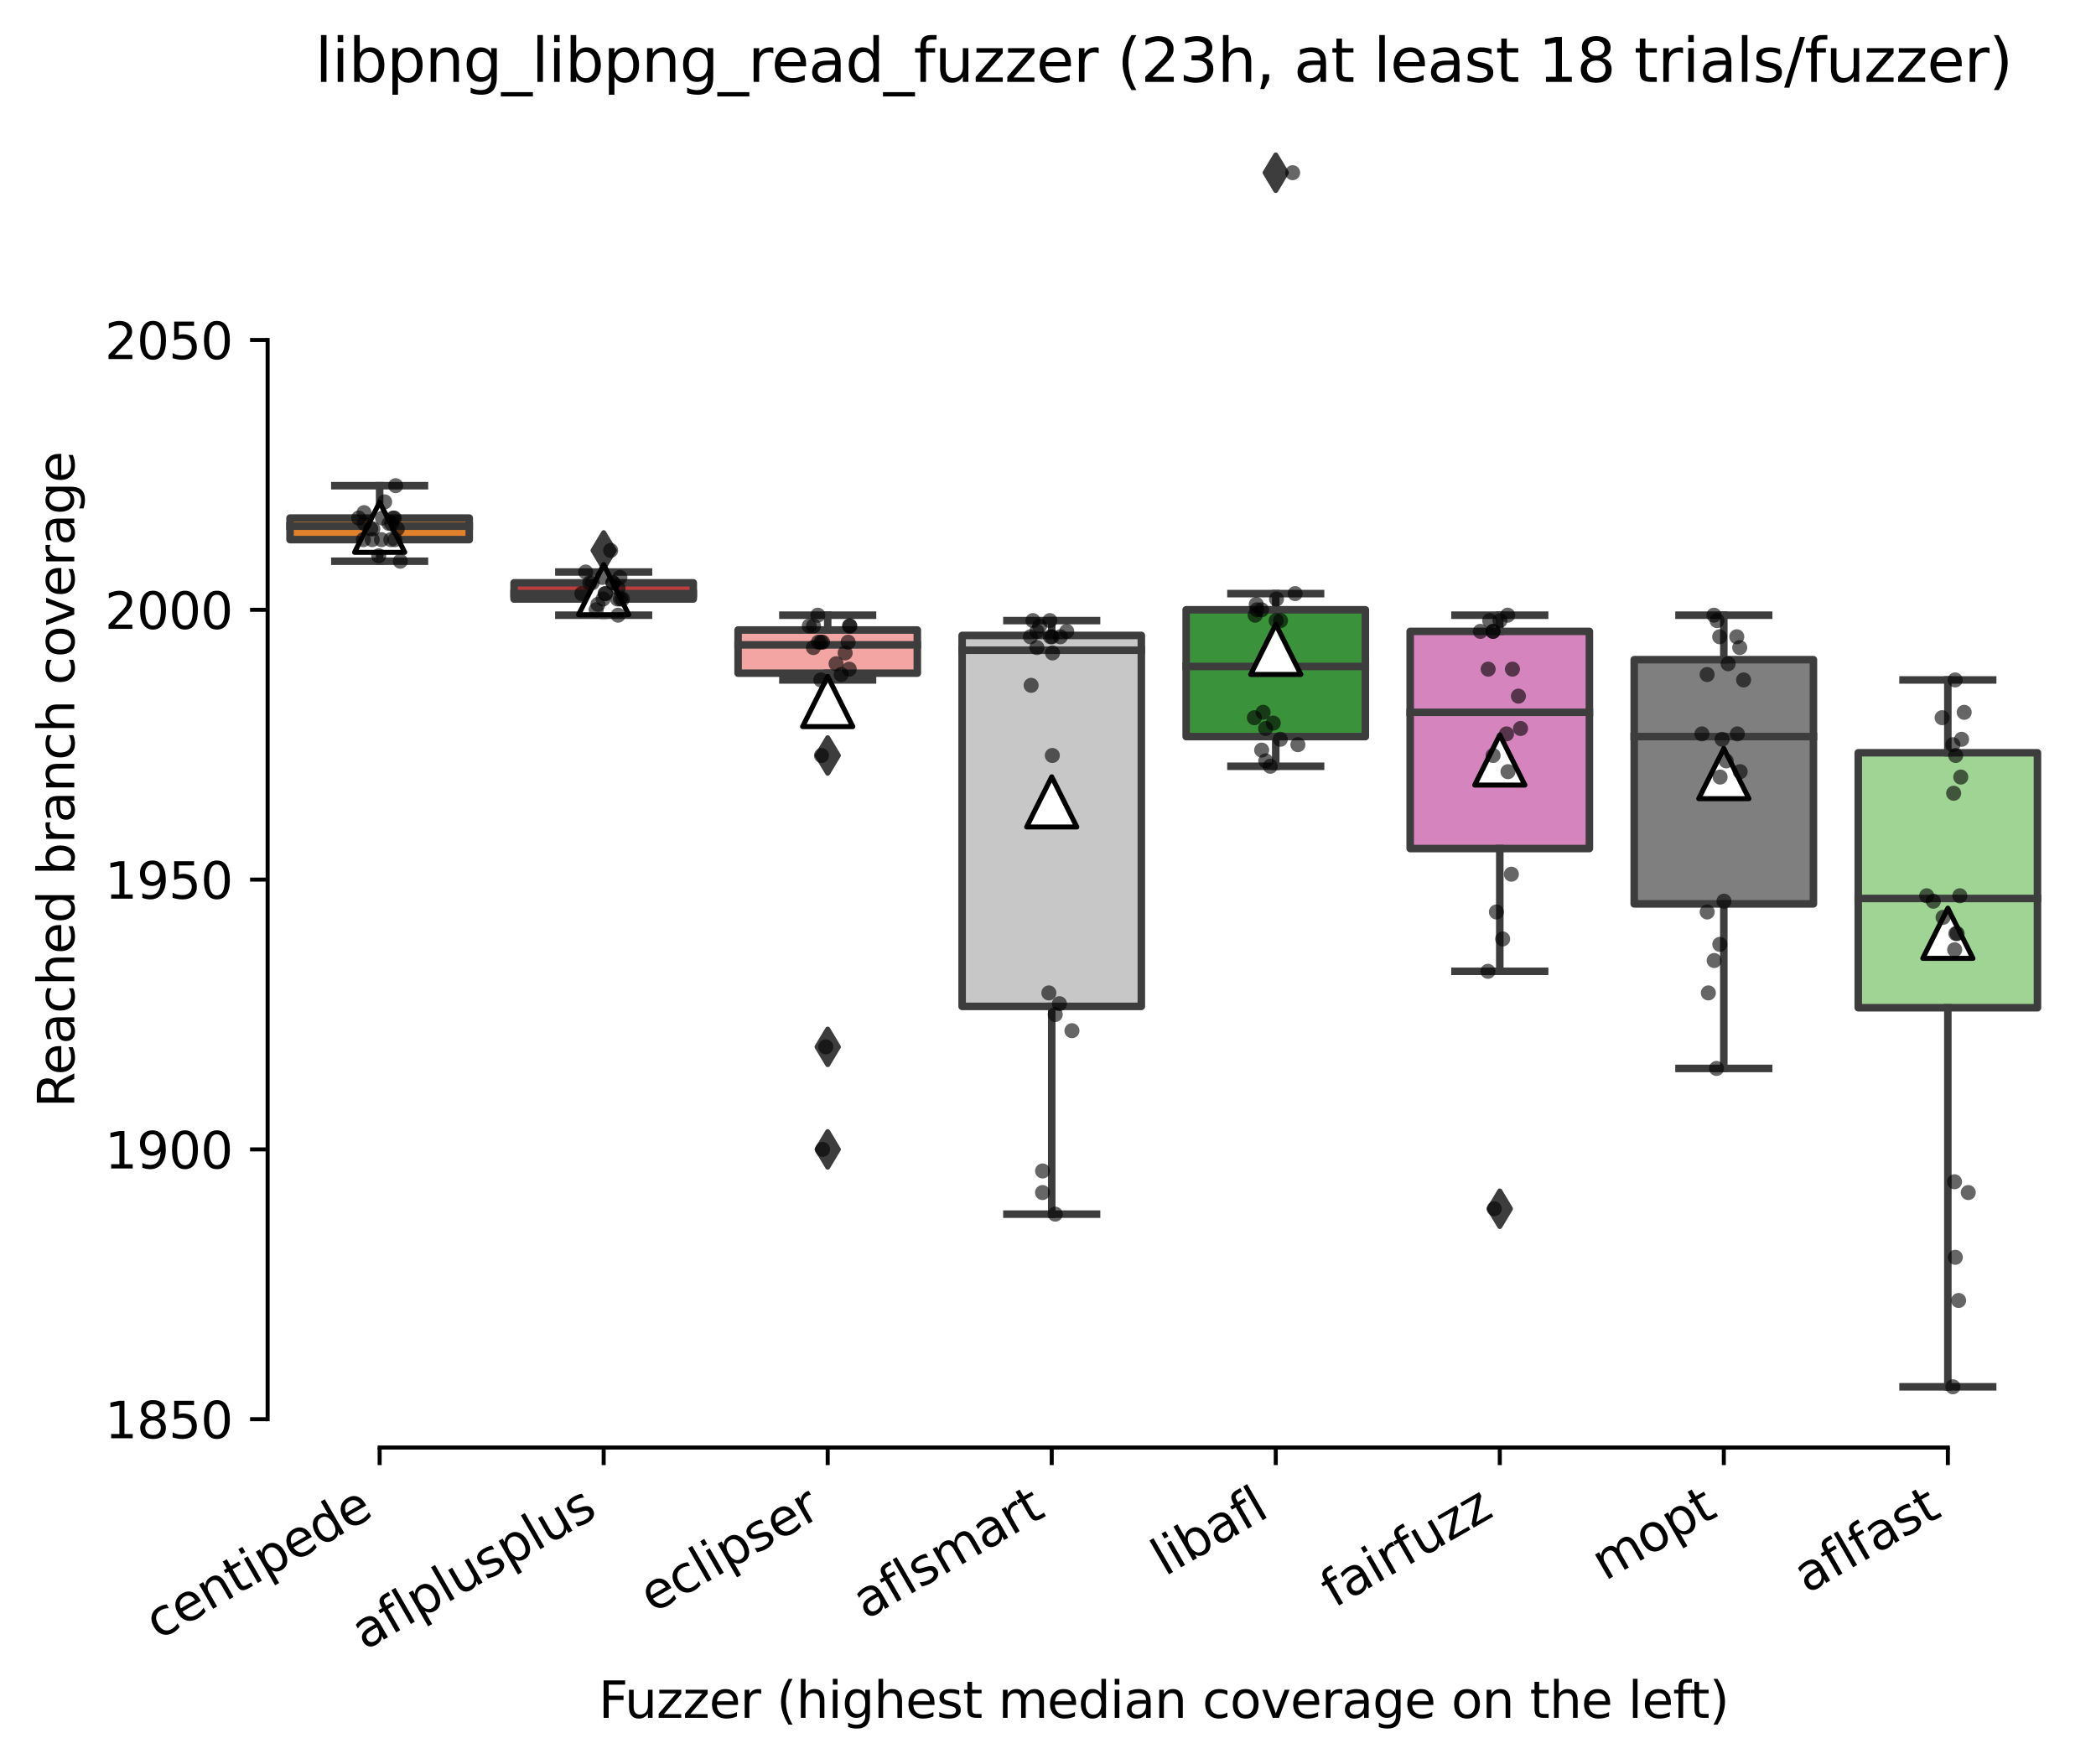 <?xml version="1.0" encoding="utf-8" standalone="no"?>
<!DOCTYPE svg PUBLIC "-//W3C//DTD SVG 1.1//EN"
  "http://www.w3.org/Graphics/SVG/1.1/DTD/svg11.dtd">
<svg xmlns:xlink="http://www.w3.org/1999/xlink" width="417.648pt" height="351.576pt" viewBox="0 0 417.648 351.576" xmlns="http://www.w3.org/2000/svg" version="1.1">
 <defs>
  <style type="text/css">*{stroke-linejoin: round; stroke-linecap: butt}</style>
 </defs>
 <g id="figure_1">
  <g id="patch_1">
   <path d="M 0 351.576 
L 417.648 351.576 
L 417.648 0 
L 0 0 
z
" style="fill: #ffffff"/>
  </g>
  <g id="axes_1">
   <g id="patch_2">
    <path d="M 53.328 288.43 
L 410.448 288.43 
L 410.448 22.318 
L 53.328 22.318 
z
" style="fill: #ffffff"/>
   </g>
   <g id="patch_3">
    <path d="M 57.792 107.528 
L 93.504 107.528 
L 93.504 103.227 
L 57.792 103.227 
L 57.792 107.528 
z
" clip-path="url(#p247f34af13)" style="fill: #e1812c; stroke: #3d3d3d; stroke-width: 1.5; stroke-linejoin: miter"/>
   </g>
   <g id="patch_4">
    <path d="M 102.432 119.355 
L 138.144 119.355 
L 138.144 116.129 
L 102.432 116.129 
L 102.432 119.355 
z
" clip-path="url(#p247f34af13)" style="fill: #c03d3e; stroke: #3d3d3d; stroke-width: 1.5; stroke-linejoin: miter"/>
   </g>
   <g id="patch_5">
    <path d="M 147.072 134.139 
L 182.784 134.139 
L 182.784 125.537 
L 147.072 125.537 
L 147.072 134.139 
z
" clip-path="url(#p247f34af13)" style="fill: #f2a5a3; stroke: #3d3d3d; stroke-width: 1.5; stroke-linejoin: miter"/>
   </g>
   <g id="patch_6">
    <path d="M 191.712 200.533 
L 227.424 200.533 
L 227.424 126.613 
L 191.712 126.613 
L 191.712 200.533 
z
" clip-path="url(#p247f34af13)" style="fill: #c7c7c7; stroke: #3d3d3d; stroke-width: 1.5; stroke-linejoin: miter"/>
   </g>
   <g id="patch_7">
    <path d="M 236.352 146.773 
L 272.064 146.773 
L 272.064 121.505 
L 236.352 121.505 
L 236.352 146.773 
z
" clip-path="url(#p247f34af13)" style="fill: #3a923a; stroke: #3d3d3d; stroke-width: 1.5; stroke-linejoin: miter"/>
   </g>
   <g id="patch_8">
    <path d="M 280.992 169.083 
L 316.704 169.083 
L 316.704 125.806 
L 280.992 125.806 
L 280.992 169.083 
z
" clip-path="url(#p247f34af13)" style="fill: #d684bd; stroke: #3d3d3d; stroke-width: 1.5; stroke-linejoin: miter"/>
   </g>
   <g id="patch_9">
    <path d="M 325.632 180.104 
L 361.344 180.104 
L 361.344 131.451 
L 325.632 131.451 
L 325.632 180.104 
z
" clip-path="url(#p247f34af13)" style="fill: #7f7f7f; stroke: #3d3d3d; stroke-width: 1.5; stroke-linejoin: miter"/>
   </g>
   <g id="patch_10">
    <path d="M 370.272 200.801 
L 405.984 200.801 
L 405.984 149.998 
L 370.272 149.998 
L 370.272 200.801 
z
" clip-path="url(#p247f34af13)" style="fill: #9fd495; stroke: #3d3d3d; stroke-width: 1.5; stroke-linejoin: miter"/>
   </g>
   <g id="matplotlib.axis_1">
    <g id="xtick_1">
     <g id="line2d_1">
      <defs>
       <path id="m280fe1d65a" d="M 0 0 
L 0 3.5 
" style="stroke: #000000; stroke-width: 0.8"/>
      </defs>
      <g>
       <use xlink:href="#m280fe1d65a" x="75.648" y="288.43" style="stroke: #000000; stroke-width: 0.8"/>
      </g>
     </g>
     <g id="text_1">
      <!-- centipede -->
      <g transform="translate(31.575 326.856) rotate(-30) scale(0.1 -0.1)">
       <defs>
        <path id="DejaVuSans-63" d="M 3122 3366 
L 3122 2828 
Q 2878 2963 2633 3030 
Q 2388 3097 2138 3097 
Q 1578 3097 1268 2742 
Q 959 2388 959 1747 
Q 959 1106 1268 751 
Q 1578 397 2138 397 
Q 2388 397 2633 464 
Q 2878 531 3122 666 
L 3122 134 
Q 2881 22 2623 -34 
Q 2366 -91 2075 -91 
Q 1284 -91 818 406 
Q 353 903 353 1747 
Q 353 2603 823 3093 
Q 1294 3584 2113 3584 
Q 2378 3584 2631 3529 
Q 2884 3475 3122 3366 
z
" transform="scale(0.016)"/>
        <path id="DejaVuSans-65" d="M 3597 1894 
L 3597 1613 
L 953 1613 
Q 991 1019 1311 708 
Q 1631 397 2203 397 
Q 2534 397 2845 478 
Q 3156 559 3463 722 
L 3463 178 
Q 3153 47 2828 -22 
Q 2503 -91 2169 -91 
Q 1331 -91 842 396 
Q 353 884 353 1716 
Q 353 2575 817 3079 
Q 1281 3584 2069 3584 
Q 2775 3584 3186 3129 
Q 3597 2675 3597 1894 
z
M 3022 2063 
Q 3016 2534 2758 2815 
Q 2500 3097 2075 3097 
Q 1594 3097 1305 2825 
Q 1016 2553 972 2059 
L 3022 2063 
z
" transform="scale(0.016)"/>
        <path id="DejaVuSans-6e" d="M 3513 2113 
L 3513 0 
L 2938 0 
L 2938 2094 
Q 2938 2591 2744 2837 
Q 2550 3084 2163 3084 
Q 1697 3084 1428 2787 
Q 1159 2491 1159 1978 
L 1159 0 
L 581 0 
L 581 3500 
L 1159 3500 
L 1159 2956 
Q 1366 3272 1645 3428 
Q 1925 3584 2291 3584 
Q 2894 3584 3203 3211 
Q 3513 2838 3513 2113 
z
" transform="scale(0.016)"/>
        <path id="DejaVuSans-74" d="M 1172 4494 
L 1172 3500 
L 2356 3500 
L 2356 3053 
L 1172 3053 
L 1172 1153 
Q 1172 725 1289 603 
Q 1406 481 1766 481 
L 2356 481 
L 2356 0 
L 1766 0 
Q 1100 0 847 248 
Q 594 497 594 1153 
L 594 3053 
L 172 3053 
L 172 3500 
L 594 3500 
L 594 4494 
L 1172 4494 
z
" transform="scale(0.016)"/>
        <path id="DejaVuSans-69" d="M 603 3500 
L 1178 3500 
L 1178 0 
L 603 0 
L 603 3500 
z
M 603 4863 
L 1178 4863 
L 1178 4134 
L 603 4134 
L 603 4863 
z
" transform="scale(0.016)"/>
        <path id="DejaVuSans-70" d="M 1159 525 
L 1159 -1331 
L 581 -1331 
L 581 3500 
L 1159 3500 
L 1159 2969 
Q 1341 3281 1617 3432 
Q 1894 3584 2278 3584 
Q 2916 3584 3314 3078 
Q 3713 2572 3713 1747 
Q 3713 922 3314 415 
Q 2916 -91 2278 -91 
Q 1894 -91 1617 61 
Q 1341 213 1159 525 
z
M 3116 1747 
Q 3116 2381 2855 2742 
Q 2594 3103 2138 3103 
Q 1681 3103 1420 2742 
Q 1159 2381 1159 1747 
Q 1159 1113 1420 752 
Q 1681 391 2138 391 
Q 2594 391 2855 752 
Q 3116 1113 3116 1747 
z
" transform="scale(0.016)"/>
        <path id="DejaVuSans-64" d="M 2906 2969 
L 2906 4863 
L 3481 4863 
L 3481 0 
L 2906 0 
L 2906 525 
Q 2725 213 2448 61 
Q 2172 -91 1784 -91 
Q 1150 -91 751 415 
Q 353 922 353 1747 
Q 353 2572 751 3078 
Q 1150 3584 1784 3584 
Q 2172 3584 2448 3432 
Q 2725 3281 2906 2969 
z
M 947 1747 
Q 947 1113 1208 752 
Q 1469 391 1925 391 
Q 2381 391 2643 752 
Q 2906 1113 2906 1747 
Q 2906 2381 2643 2742 
Q 2381 3103 1925 3103 
Q 1469 3103 1208 2742 
Q 947 2381 947 1747 
z
" transform="scale(0.016)"/>
       </defs>
       <use xlink:href="#DejaVuSans-63"/>
       <use xlink:href="#DejaVuSans-65" x="54.98"/>
       <use xlink:href="#DejaVuSans-6e" x="116.504"/>
       <use xlink:href="#DejaVuSans-74" x="179.883"/>
       <use xlink:href="#DejaVuSans-69" x="219.092"/>
       <use xlink:href="#DejaVuSans-70" x="246.875"/>
       <use xlink:href="#DejaVuSans-65" x="310.352"/>
       <use xlink:href="#DejaVuSans-64" x="371.875"/>
       <use xlink:href="#DejaVuSans-65" x="435.352"/>
      </g>
     </g>
    </g>
    <g id="xtick_2">
     <g id="line2d_2">
      <g>
       <use xlink:href="#m280fe1d65a" x="120.288" y="288.43" style="stroke: #000000; stroke-width: 0.8"/>
      </g>
     </g>
     <g id="text_2">
      <!-- aflplusplus -->
      <g transform="translate(72.679 328.897) rotate(-30) scale(0.1 -0.1)">
       <defs>
        <path id="DejaVuSans-61" d="M 2194 1759 
Q 1497 1759 1228 1600 
Q 959 1441 959 1056 
Q 959 750 1161 570 
Q 1363 391 1709 391 
Q 2188 391 2477 730 
Q 2766 1069 2766 1631 
L 2766 1759 
L 2194 1759 
z
M 3341 1997 
L 3341 0 
L 2766 0 
L 2766 531 
Q 2569 213 2275 61 
Q 1981 -91 1556 -91 
Q 1019 -91 701 211 
Q 384 513 384 1019 
Q 384 1609 779 1909 
Q 1175 2209 1959 2209 
L 2766 2209 
L 2766 2266 
Q 2766 2663 2505 2880 
Q 2244 3097 1772 3097 
Q 1472 3097 1187 3025 
Q 903 2953 641 2809 
L 641 3341 
Q 956 3463 1253 3523 
Q 1550 3584 1831 3584 
Q 2591 3584 2966 3190 
Q 3341 2797 3341 1997 
z
" transform="scale(0.016)"/>
        <path id="DejaVuSans-66" d="M 2375 4863 
L 2375 4384 
L 1825 4384 
Q 1516 4384 1395 4259 
Q 1275 4134 1275 3809 
L 1275 3500 
L 2222 3500 
L 2222 3053 
L 1275 3053 
L 1275 0 
L 697 0 
L 697 3053 
L 147 3053 
L 147 3500 
L 697 3500 
L 697 3744 
Q 697 4328 969 4595 
Q 1241 4863 1831 4863 
L 2375 4863 
z
" transform="scale(0.016)"/>
        <path id="DejaVuSans-6c" d="M 603 4863 
L 1178 4863 
L 1178 0 
L 603 0 
L 603 4863 
z
" transform="scale(0.016)"/>
        <path id="DejaVuSans-75" d="M 544 1381 
L 544 3500 
L 1119 3500 
L 1119 1403 
Q 1119 906 1312 657 
Q 1506 409 1894 409 
Q 2359 409 2629 706 
Q 2900 1003 2900 1516 
L 2900 3500 
L 3475 3500 
L 3475 0 
L 2900 0 
L 2900 538 
Q 2691 219 2414 64 
Q 2138 -91 1772 -91 
Q 1169 -91 856 284 
Q 544 659 544 1381 
z
M 1991 3584 
L 1991 3584 
z
" transform="scale(0.016)"/>
        <path id="DejaVuSans-73" d="M 2834 3397 
L 2834 2853 
Q 2591 2978 2328 3040 
Q 2066 3103 1784 3103 
Q 1356 3103 1142 2972 
Q 928 2841 928 2578 
Q 928 2378 1081 2264 
Q 1234 2150 1697 2047 
L 1894 2003 
Q 2506 1872 2764 1633 
Q 3022 1394 3022 966 
Q 3022 478 2636 193 
Q 2250 -91 1575 -91 
Q 1294 -91 989 -36 
Q 684 19 347 128 
L 347 722 
Q 666 556 975 473 
Q 1284 391 1588 391 
Q 1994 391 2212 530 
Q 2431 669 2431 922 
Q 2431 1156 2273 1281 
Q 2116 1406 1581 1522 
L 1381 1569 
Q 847 1681 609 1914 
Q 372 2147 372 2553 
Q 372 3047 722 3315 
Q 1072 3584 1716 3584 
Q 2034 3584 2315 3537 
Q 2597 3491 2834 3397 
z
" transform="scale(0.016)"/>
       </defs>
       <use xlink:href="#DejaVuSans-61"/>
       <use xlink:href="#DejaVuSans-66" x="61.279"/>
       <use xlink:href="#DejaVuSans-6c" x="96.484"/>
       <use xlink:href="#DejaVuSans-70" x="124.268"/>
       <use xlink:href="#DejaVuSans-6c" x="187.744"/>
       <use xlink:href="#DejaVuSans-75" x="215.527"/>
       <use xlink:href="#DejaVuSans-73" x="278.906"/>
       <use xlink:href="#DejaVuSans-70" x="331.006"/>
       <use xlink:href="#DejaVuSans-6c" x="394.482"/>
       <use xlink:href="#DejaVuSans-75" x="422.266"/>
       <use xlink:href="#DejaVuSans-73" x="485.645"/>
      </g>
     </g>
    </g>
    <g id="xtick_3">
     <g id="line2d_3">
      <g>
       <use xlink:href="#m280fe1d65a" x="164.928" y="288.43" style="stroke: #000000; stroke-width: 0.8"/>
      </g>
     </g>
     <g id="text_3">
      <!-- eclipser -->
      <g transform="translate(130.088 321.525) rotate(-30) scale(0.1 -0.1)">
       <defs>
        <path id="DejaVuSans-72" d="M 2631 2963 
Q 2534 3019 2420 3045 
Q 2306 3072 2169 3072 
Q 1681 3072 1420 2755 
Q 1159 2438 1159 1844 
L 1159 0 
L 581 0 
L 581 3500 
L 1159 3500 
L 1159 2956 
Q 1341 3275 1631 3429 
Q 1922 3584 2338 3584 
Q 2397 3584 2469 3576 
Q 2541 3569 2628 3553 
L 2631 2963 
z
" transform="scale(0.016)"/>
       </defs>
       <use xlink:href="#DejaVuSans-65"/>
       <use xlink:href="#DejaVuSans-63" x="61.523"/>
       <use xlink:href="#DejaVuSans-6c" x="116.504"/>
       <use xlink:href="#DejaVuSans-69" x="144.287"/>
       <use xlink:href="#DejaVuSans-70" x="172.07"/>
       <use xlink:href="#DejaVuSans-73" x="235.547"/>
       <use xlink:href="#DejaVuSans-65" x="287.646"/>
       <use xlink:href="#DejaVuSans-72" x="349.17"/>
      </g>
     </g>
    </g>
    <g id="xtick_4">
     <g id="line2d_4">
      <g>
       <use xlink:href="#m280fe1d65a" x="209.568" y="288.43" style="stroke: #000000; stroke-width: 0.8"/>
      </g>
     </g>
     <g id="text_4">
      <!-- aflsmart -->
      <g transform="translate(172.557 322.779) rotate(-30) scale(0.1 -0.1)">
       <defs>
        <path id="DejaVuSans-6d" d="M 3328 2828 
Q 3544 3216 3844 3400 
Q 4144 3584 4550 3584 
Q 5097 3584 5394 3201 
Q 5691 2819 5691 2113 
L 5691 0 
L 5113 0 
L 5113 2094 
Q 5113 2597 4934 2840 
Q 4756 3084 4391 3084 
Q 3944 3084 3684 2787 
Q 3425 2491 3425 1978 
L 3425 0 
L 2847 0 
L 2847 2094 
Q 2847 2600 2669 2842 
Q 2491 3084 2119 3084 
Q 1678 3084 1418 2786 
Q 1159 2488 1159 1978 
L 1159 0 
L 581 0 
L 581 3500 
L 1159 3500 
L 1159 2956 
Q 1356 3278 1631 3431 
Q 1906 3584 2284 3584 
Q 2666 3584 2933 3390 
Q 3200 3197 3328 2828 
z
" transform="scale(0.016)"/>
       </defs>
       <use xlink:href="#DejaVuSans-61"/>
       <use xlink:href="#DejaVuSans-66" x="61.279"/>
       <use xlink:href="#DejaVuSans-6c" x="96.484"/>
       <use xlink:href="#DejaVuSans-73" x="124.268"/>
       <use xlink:href="#DejaVuSans-6d" x="176.367"/>
       <use xlink:href="#DejaVuSans-61" x="273.779"/>
       <use xlink:href="#DejaVuSans-72" x="335.059"/>
       <use xlink:href="#DejaVuSans-74" x="376.172"/>
      </g>
     </g>
    </g>
    <g id="xtick_5">
     <g id="line2d_5">
      <g>
       <use xlink:href="#m280fe1d65a" x="254.208" y="288.43" style="stroke: #000000; stroke-width: 0.8"/>
      </g>
     </g>
     <g id="text_5">
      <!-- libafl -->
      <g transform="translate(232.097 314.176) rotate(-30) scale(0.1 -0.1)">
       <defs>
        <path id="DejaVuSans-62" d="M 3116 1747 
Q 3116 2381 2855 2742 
Q 2594 3103 2138 3103 
Q 1681 3103 1420 2742 
Q 1159 2381 1159 1747 
Q 1159 1113 1420 752 
Q 1681 391 2138 391 
Q 2594 391 2855 752 
Q 3116 1113 3116 1747 
z
M 1159 2969 
Q 1341 3281 1617 3432 
Q 1894 3584 2278 3584 
Q 2916 3584 3314 3078 
Q 3713 2572 3713 1747 
Q 3713 922 3314 415 
Q 2916 -91 2278 -91 
Q 1894 -91 1617 61 
Q 1341 213 1159 525 
L 1159 0 
L 581 0 
L 581 4863 
L 1159 4863 
L 1159 2969 
z
" transform="scale(0.016)"/>
       </defs>
       <use xlink:href="#DejaVuSans-6c"/>
       <use xlink:href="#DejaVuSans-69" x="27.783"/>
       <use xlink:href="#DejaVuSans-62" x="55.566"/>
       <use xlink:href="#DejaVuSans-61" x="119.043"/>
       <use xlink:href="#DejaVuSans-66" x="180.322"/>
       <use xlink:href="#DejaVuSans-6c" x="215.527"/>
      </g>
     </g>
    </g>
    <g id="xtick_6">
     <g id="line2d_6">
      <g>
       <use xlink:href="#m280fe1d65a" x="298.848" y="288.43" style="stroke: #000000; stroke-width: 0.8"/>
      </g>
     </g>
     <g id="text_6">
      <!-- fairfuzz -->
      <g transform="translate(265.859 320.457) rotate(-30) scale(0.1 -0.1)">
       <defs>
        <path id="DejaVuSans-7a" d="M 353 3500 
L 3084 3500 
L 3084 2975 
L 922 459 
L 3084 459 
L 3084 0 
L 275 0 
L 275 525 
L 2438 3041 
L 353 3041 
L 353 3500 
z
" transform="scale(0.016)"/>
       </defs>
       <use xlink:href="#DejaVuSans-66"/>
       <use xlink:href="#DejaVuSans-61" x="35.205"/>
       <use xlink:href="#DejaVuSans-69" x="96.484"/>
       <use xlink:href="#DejaVuSans-72" x="124.268"/>
       <use xlink:href="#DejaVuSans-66" x="165.381"/>
       <use xlink:href="#DejaVuSans-75" x="200.586"/>
       <use xlink:href="#DejaVuSans-7a" x="263.965"/>
       <use xlink:href="#DejaVuSans-7a" x="316.455"/>
      </g>
     </g>
    </g>
    <g id="xtick_7">
     <g id="line2d_7">
      <g>
       <use xlink:href="#m280fe1d65a" x="343.488" y="288.43" style="stroke: #000000; stroke-width: 0.8"/>
      </g>
     </g>
     <g id="text_7">
      <!-- mopt -->
      <g transform="translate(319.821 315.075) rotate(-30) scale(0.1 -0.1)">
       <defs>
        <path id="DejaVuSans-6f" d="M 1959 3097 
Q 1497 3097 1228 2736 
Q 959 2375 959 1747 
Q 959 1119 1226 758 
Q 1494 397 1959 397 
Q 2419 397 2687 759 
Q 2956 1122 2956 1747 
Q 2956 2369 2687 2733 
Q 2419 3097 1959 3097 
z
M 1959 3584 
Q 2709 3584 3137 3096 
Q 3566 2609 3566 1747 
Q 3566 888 3137 398 
Q 2709 -91 1959 -91 
Q 1206 -91 779 398 
Q 353 888 353 1747 
Q 353 2609 779 3096 
Q 1206 3584 1959 3584 
z
" transform="scale(0.016)"/>
       </defs>
       <use xlink:href="#DejaVuSans-6d"/>
       <use xlink:href="#DejaVuSans-6f" x="97.412"/>
       <use xlink:href="#DejaVuSans-70" x="158.594"/>
       <use xlink:href="#DejaVuSans-74" x="222.07"/>
      </g>
     </g>
    </g>
    <g id="xtick_8">
     <g id="line2d_8">
      <g>
       <use xlink:href="#m280fe1d65a" x="388.128" y="288.43" style="stroke: #000000; stroke-width: 0.8"/>
      </g>
     </g>
     <g id="text_8">
      <!-- aflfast -->
      <g transform="translate(360.064 317.613) rotate(-30) scale(0.1 -0.1)">
       <use xlink:href="#DejaVuSans-61"/>
       <use xlink:href="#DejaVuSans-66" x="61.279"/>
       <use xlink:href="#DejaVuSans-6c" x="96.484"/>
       <use xlink:href="#DejaVuSans-66" x="124.268"/>
       <use xlink:href="#DejaVuSans-61" x="159.473"/>
       <use xlink:href="#DejaVuSans-73" x="220.752"/>
       <use xlink:href="#DejaVuSans-74" x="272.852"/>
      </g>
     </g>
    </g>
    <g id="text_9">
     <!-- Fuzzer (highest median coverage on the left) -->
     <g transform="translate(119.27 342.297) scale(0.1 -0.1)">
      <defs>
       <path id="DejaVuSans-46" d="M 628 4666 
L 3309 4666 
L 3309 4134 
L 1259 4134 
L 1259 2759 
L 3109 2759 
L 3109 2228 
L 1259 2228 
L 1259 0 
L 628 0 
L 628 4666 
z
" transform="scale(0.016)"/>
       <path id="DejaVuSans-20" transform="scale(0.016)"/>
       <path id="DejaVuSans-28" d="M 1984 4856 
Q 1566 4138 1362 3434 
Q 1159 2731 1159 2009 
Q 1159 1288 1364 580 
Q 1569 -128 1984 -844 
L 1484 -844 
Q 1016 -109 783 600 
Q 550 1309 550 2009 
Q 550 2706 781 3412 
Q 1013 4119 1484 4856 
L 1984 4856 
z
" transform="scale(0.016)"/>
       <path id="DejaVuSans-68" d="M 3513 2113 
L 3513 0 
L 2938 0 
L 2938 2094 
Q 2938 2591 2744 2837 
Q 2550 3084 2163 3084 
Q 1697 3084 1428 2787 
Q 1159 2491 1159 1978 
L 1159 0 
L 581 0 
L 581 4863 
L 1159 4863 
L 1159 2956 
Q 1366 3272 1645 3428 
Q 1925 3584 2291 3584 
Q 2894 3584 3203 3211 
Q 3513 2838 3513 2113 
z
" transform="scale(0.016)"/>
       <path id="DejaVuSans-67" d="M 2906 1791 
Q 2906 2416 2648 2759 
Q 2391 3103 1925 3103 
Q 1463 3103 1205 2759 
Q 947 2416 947 1791 
Q 947 1169 1205 825 
Q 1463 481 1925 481 
Q 2391 481 2648 825 
Q 2906 1169 2906 1791 
z
M 3481 434 
Q 3481 -459 3084 -895 
Q 2688 -1331 1869 -1331 
Q 1566 -1331 1297 -1286 
Q 1028 -1241 775 -1147 
L 775 -588 
Q 1028 -725 1275 -790 
Q 1522 -856 1778 -856 
Q 2344 -856 2625 -561 
Q 2906 -266 2906 331 
L 2906 616 
Q 2728 306 2450 153 
Q 2172 0 1784 0 
Q 1141 0 747 490 
Q 353 981 353 1791 
Q 353 2603 747 3093 
Q 1141 3584 1784 3584 
Q 2172 3584 2450 3431 
Q 2728 3278 2906 2969 
L 2906 3500 
L 3481 3500 
L 3481 434 
z
" transform="scale(0.016)"/>
       <path id="DejaVuSans-76" d="M 191 3500 
L 800 3500 
L 1894 563 
L 2988 3500 
L 3597 3500 
L 2284 0 
L 1503 0 
L 191 3500 
z
" transform="scale(0.016)"/>
       <path id="DejaVuSans-29" d="M 513 4856 
L 1013 4856 
Q 1481 4119 1714 3412 
Q 1947 2706 1947 2009 
Q 1947 1309 1714 600 
Q 1481 -109 1013 -844 
L 513 -844 
Q 928 -128 1133 580 
Q 1338 1288 1338 2009 
Q 1338 2731 1133 3434 
Q 928 4138 513 4856 
z
" transform="scale(0.016)"/>
      </defs>
      <use xlink:href="#DejaVuSans-46"/>
      <use xlink:href="#DejaVuSans-75" x="52.02"/>
      <use xlink:href="#DejaVuSans-7a" x="115.398"/>
      <use xlink:href="#DejaVuSans-7a" x="167.889"/>
      <use xlink:href="#DejaVuSans-65" x="220.379"/>
      <use xlink:href="#DejaVuSans-72" x="281.902"/>
      <use xlink:href="#DejaVuSans-20" x="323.016"/>
      <use xlink:href="#DejaVuSans-28" x="354.803"/>
      <use xlink:href="#DejaVuSans-68" x="393.816"/>
      <use xlink:href="#DejaVuSans-69" x="457.195"/>
      <use xlink:href="#DejaVuSans-67" x="484.979"/>
      <use xlink:href="#DejaVuSans-68" x="548.455"/>
      <use xlink:href="#DejaVuSans-65" x="611.834"/>
      <use xlink:href="#DejaVuSans-73" x="673.357"/>
      <use xlink:href="#DejaVuSans-74" x="725.457"/>
      <use xlink:href="#DejaVuSans-20" x="764.666"/>
      <use xlink:href="#DejaVuSans-6d" x="796.453"/>
      <use xlink:href="#DejaVuSans-65" x="893.865"/>
      <use xlink:href="#DejaVuSans-64" x="955.389"/>
      <use xlink:href="#DejaVuSans-69" x="1018.865"/>
      <use xlink:href="#DejaVuSans-61" x="1046.648"/>
      <use xlink:href="#DejaVuSans-6e" x="1107.928"/>
      <use xlink:href="#DejaVuSans-20" x="1171.307"/>
      <use xlink:href="#DejaVuSans-63" x="1203.094"/>
      <use xlink:href="#DejaVuSans-6f" x="1258.074"/>
      <use xlink:href="#DejaVuSans-76" x="1319.256"/>
      <use xlink:href="#DejaVuSans-65" x="1378.436"/>
      <use xlink:href="#DejaVuSans-72" x="1439.959"/>
      <use xlink:href="#DejaVuSans-61" x="1481.072"/>
      <use xlink:href="#DejaVuSans-67" x="1542.352"/>
      <use xlink:href="#DejaVuSans-65" x="1605.828"/>
      <use xlink:href="#DejaVuSans-20" x="1667.352"/>
      <use xlink:href="#DejaVuSans-6f" x="1699.139"/>
      <use xlink:href="#DejaVuSans-6e" x="1760.32"/>
      <use xlink:href="#DejaVuSans-20" x="1823.699"/>
      <use xlink:href="#DejaVuSans-74" x="1855.486"/>
      <use xlink:href="#DejaVuSans-68" x="1894.695"/>
      <use xlink:href="#DejaVuSans-65" x="1958.074"/>
      <use xlink:href="#DejaVuSans-20" x="2019.598"/>
      <use xlink:href="#DejaVuSans-6c" x="2051.385"/>
      <use xlink:href="#DejaVuSans-65" x="2079.168"/>
      <use xlink:href="#DejaVuSans-66" x="2140.691"/>
      <use xlink:href="#DejaVuSans-74" x="2174.146"/>
      <use xlink:href="#DejaVuSans-29" x="2213.355"/>
     </g>
    </g>
   </g>
   <g id="matplotlib.axis_2">
    <g id="ytick_1">
     <g id="line2d_9">
      <defs>
       <path id="me3240e2afd" d="M 0 0 
L -3.5 0 
" style="stroke: #000000; stroke-width: 0.8"/>
      </defs>
      <g>
       <use xlink:href="#me3240e2afd" x="53.328" y="282.785" style="stroke: #000000; stroke-width: 0.8"/>
      </g>
     </g>
     <g id="text_10">
      <!-- 1850 -->
      <g transform="translate(20.878 286.585) scale(0.1 -0.1)">
       <defs>
        <path id="DejaVuSans-31" d="M 794 531 
L 1825 531 
L 1825 4091 
L 703 3866 
L 703 4441 
L 1819 4666 
L 2450 4666 
L 2450 531 
L 3481 531 
L 3481 0 
L 794 0 
L 794 531 
z
" transform="scale(0.016)"/>
        <path id="DejaVuSans-38" d="M 2034 2216 
Q 1584 2216 1326 1975 
Q 1069 1734 1069 1313 
Q 1069 891 1326 650 
Q 1584 409 2034 409 
Q 2484 409 2743 651 
Q 3003 894 3003 1313 
Q 3003 1734 2745 1975 
Q 2488 2216 2034 2216 
z
M 1403 2484 
Q 997 2584 770 2862 
Q 544 3141 544 3541 
Q 544 4100 942 4425 
Q 1341 4750 2034 4750 
Q 2731 4750 3128 4425 
Q 3525 4100 3525 3541 
Q 3525 3141 3298 2862 
Q 3072 2584 2669 2484 
Q 3125 2378 3379 2068 
Q 3634 1759 3634 1313 
Q 3634 634 3220 271 
Q 2806 -91 2034 -91 
Q 1263 -91 848 271 
Q 434 634 434 1313 
Q 434 1759 690 2068 
Q 947 2378 1403 2484 
z
M 1172 3481 
Q 1172 3119 1398 2916 
Q 1625 2713 2034 2713 
Q 2441 2713 2670 2916 
Q 2900 3119 2900 3481 
Q 2900 3844 2670 4047 
Q 2441 4250 2034 4250 
Q 1625 4250 1398 4047 
Q 1172 3844 1172 3481 
z
" transform="scale(0.016)"/>
        <path id="DejaVuSans-35" d="M 691 4666 
L 3169 4666 
L 3169 4134 
L 1269 4134 
L 1269 2991 
Q 1406 3038 1543 3061 
Q 1681 3084 1819 3084 
Q 2600 3084 3056 2656 
Q 3513 2228 3513 1497 
Q 3513 744 3044 326 
Q 2575 -91 1722 -91 
Q 1428 -91 1123 -41 
Q 819 9 494 109 
L 494 744 
Q 775 591 1075 516 
Q 1375 441 1709 441 
Q 2250 441 2565 725 
Q 2881 1009 2881 1497 
Q 2881 1984 2565 2268 
Q 2250 2553 1709 2553 
Q 1456 2553 1204 2497 
Q 953 2441 691 2322 
L 691 4666 
z
" transform="scale(0.016)"/>
        <path id="DejaVuSans-30" d="M 2034 4250 
Q 1547 4250 1301 3770 
Q 1056 3291 1056 2328 
Q 1056 1369 1301 889 
Q 1547 409 2034 409 
Q 2525 409 2770 889 
Q 3016 1369 3016 2328 
Q 3016 3291 2770 3770 
Q 2525 4250 2034 4250 
z
M 2034 4750 
Q 2819 4750 3233 4129 
Q 3647 3509 3647 2328 
Q 3647 1150 3233 529 
Q 2819 -91 2034 -91 
Q 1250 -91 836 529 
Q 422 1150 422 2328 
Q 422 3509 836 4129 
Q 1250 4750 2034 4750 
z
" transform="scale(0.016)"/>
       </defs>
       <use xlink:href="#DejaVuSans-31"/>
       <use xlink:href="#DejaVuSans-38" x="63.623"/>
       <use xlink:href="#DejaVuSans-35" x="127.246"/>
       <use xlink:href="#DejaVuSans-30" x="190.869"/>
      </g>
     </g>
    </g>
    <g id="ytick_2">
     <g id="line2d_10">
      <g>
       <use xlink:href="#me3240e2afd" x="53.328" y="229.025" style="stroke: #000000; stroke-width: 0.8"/>
      </g>
     </g>
     <g id="text_11">
      <!-- 1900 -->
      <g transform="translate(20.878 232.825) scale(0.1 -0.1)">
       <defs>
        <path id="DejaVuSans-39" d="M 703 97 
L 703 672 
Q 941 559 1184 500 
Q 1428 441 1663 441 
Q 2288 441 2617 861 
Q 2947 1281 2994 2138 
Q 2813 1869 2534 1725 
Q 2256 1581 1919 1581 
Q 1219 1581 811 2004 
Q 403 2428 403 3163 
Q 403 3881 828 4315 
Q 1253 4750 1959 4750 
Q 2769 4750 3195 4129 
Q 3622 3509 3622 2328 
Q 3622 1225 3098 567 
Q 2575 -91 1691 -91 
Q 1453 -91 1209 -44 
Q 966 3 703 97 
z
M 1959 2075 
Q 2384 2075 2632 2365 
Q 2881 2656 2881 3163 
Q 2881 3666 2632 3958 
Q 2384 4250 1959 4250 
Q 1534 4250 1286 3958 
Q 1038 3666 1038 3163 
Q 1038 2656 1286 2365 
Q 1534 2075 1959 2075 
z
" transform="scale(0.016)"/>
       </defs>
       <use xlink:href="#DejaVuSans-31"/>
       <use xlink:href="#DejaVuSans-39" x="63.623"/>
       <use xlink:href="#DejaVuSans-30" x="127.246"/>
       <use xlink:href="#DejaVuSans-30" x="190.869"/>
      </g>
     </g>
    </g>
    <g id="ytick_3">
     <g id="line2d_11">
      <g>
       <use xlink:href="#me3240e2afd" x="53.328" y="175.265" style="stroke: #000000; stroke-width: 0.8"/>
      </g>
     </g>
     <g id="text_12">
      <!-- 1950 -->
      <g transform="translate(20.878 179.065) scale(0.1 -0.1)">
       <use xlink:href="#DejaVuSans-31"/>
       <use xlink:href="#DejaVuSans-39" x="63.623"/>
       <use xlink:href="#DejaVuSans-35" x="127.246"/>
       <use xlink:href="#DejaVuSans-30" x="190.869"/>
      </g>
     </g>
    </g>
    <g id="ytick_4">
     <g id="line2d_12">
      <g>
       <use xlink:href="#me3240e2afd" x="53.328" y="121.505" style="stroke: #000000; stroke-width: 0.8"/>
      </g>
     </g>
     <g id="text_13">
      <!-- 2000 -->
      <g transform="translate(20.878 125.305) scale(0.1 -0.1)">
       <defs>
        <path id="DejaVuSans-32" d="M 1228 531 
L 3431 531 
L 3431 0 
L 469 0 
L 469 531 
Q 828 903 1448 1529 
Q 2069 2156 2228 2338 
Q 2531 2678 2651 2914 
Q 2772 3150 2772 3378 
Q 2772 3750 2511 3984 
Q 2250 4219 1831 4219 
Q 1534 4219 1204 4116 
Q 875 4013 500 3803 
L 500 4441 
Q 881 4594 1212 4672 
Q 1544 4750 1819 4750 
Q 2544 4750 2975 4387 
Q 3406 4025 3406 3419 
Q 3406 3131 3298 2873 
Q 3191 2616 2906 2266 
Q 2828 2175 2409 1742 
Q 1991 1309 1228 531 
z
" transform="scale(0.016)"/>
       </defs>
       <use xlink:href="#DejaVuSans-32"/>
       <use xlink:href="#DejaVuSans-30" x="63.623"/>
       <use xlink:href="#DejaVuSans-30" x="127.246"/>
       <use xlink:href="#DejaVuSans-30" x="190.869"/>
      </g>
     </g>
    </g>
    <g id="ytick_5">
     <g id="line2d_13">
      <g>
       <use xlink:href="#me3240e2afd" x="53.328" y="67.745" style="stroke: #000000; stroke-width: 0.8"/>
      </g>
     </g>
     <g id="text_14">
      <!-- 2050 -->
      <g transform="translate(20.878 71.545) scale(0.1 -0.1)">
       <use xlink:href="#DejaVuSans-32"/>
       <use xlink:href="#DejaVuSans-30" x="63.623"/>
       <use xlink:href="#DejaVuSans-35" x="127.246"/>
       <use xlink:href="#DejaVuSans-30" x="190.869"/>
      </g>
     </g>
    </g>
    <g id="text_15">
     <!-- Reached branch coverage -->
     <g transform="translate(14.798 220.706) rotate(-90) scale(0.1 -0.1)">
      <defs>
       <path id="DejaVuSans-52" d="M 2841 2188 
Q 3044 2119 3236 1894 
Q 3428 1669 3622 1275 
L 4263 0 
L 3584 0 
L 2988 1197 
Q 2756 1666 2539 1819 
Q 2322 1972 1947 1972 
L 1259 1972 
L 1259 0 
L 628 0 
L 628 4666 
L 2053 4666 
Q 2853 4666 3247 4331 
Q 3641 3997 3641 3322 
Q 3641 2881 3436 2590 
Q 3231 2300 2841 2188 
z
M 1259 4147 
L 1259 2491 
L 2053 2491 
Q 2509 2491 2742 2702 
Q 2975 2913 2975 3322 
Q 2975 3731 2742 3939 
Q 2509 4147 2053 4147 
L 1259 4147 
z
" transform="scale(0.016)"/>
      </defs>
      <use xlink:href="#DejaVuSans-52"/>
      <use xlink:href="#DejaVuSans-65" x="64.982"/>
      <use xlink:href="#DejaVuSans-61" x="126.506"/>
      <use xlink:href="#DejaVuSans-63" x="187.785"/>
      <use xlink:href="#DejaVuSans-68" x="242.766"/>
      <use xlink:href="#DejaVuSans-65" x="306.145"/>
      <use xlink:href="#DejaVuSans-64" x="367.668"/>
      <use xlink:href="#DejaVuSans-20" x="431.145"/>
      <use xlink:href="#DejaVuSans-62" x="462.932"/>
      <use xlink:href="#DejaVuSans-72" x="526.408"/>
      <use xlink:href="#DejaVuSans-61" x="567.521"/>
      <use xlink:href="#DejaVuSans-6e" x="628.801"/>
      <use xlink:href="#DejaVuSans-63" x="692.18"/>
      <use xlink:href="#DejaVuSans-68" x="747.16"/>
      <use xlink:href="#DejaVuSans-20" x="810.539"/>
      <use xlink:href="#DejaVuSans-63" x="842.326"/>
      <use xlink:href="#DejaVuSans-6f" x="897.307"/>
      <use xlink:href="#DejaVuSans-76" x="958.488"/>
      <use xlink:href="#DejaVuSans-65" x="1017.668"/>
      <use xlink:href="#DejaVuSans-72" x="1079.191"/>
      <use xlink:href="#DejaVuSans-61" x="1120.305"/>
      <use xlink:href="#DejaVuSans-67" x="1181.584"/>
      <use xlink:href="#DejaVuSans-65" x="1245.061"/>
     </g>
    </g>
   </g>
   <g id="line2d_14">
    <path d="M 75.648 107.528 
L 75.648 111.829 
" clip-path="url(#p247f34af13)" style="fill: none; stroke: #3d3d3d; stroke-width: 1.5; stroke-linecap: square"/>
   </g>
   <g id="line2d_15">
    <path d="M 75.648 103.227 
L 75.648 96.776 
" clip-path="url(#p247f34af13)" style="fill: none; stroke: #3d3d3d; stroke-width: 1.5; stroke-linecap: square"/>
   </g>
   <g id="line2d_16">
    <path d="M 66.72 111.829 
L 84.576 111.829 
" clip-path="url(#p247f34af13)" style="fill: none; stroke: #3d3d3d; stroke-width: 1.5; stroke-linecap: square"/>
   </g>
   <g id="line2d_17">
    <path d="M 66.72 96.776 
L 84.576 96.776 
" clip-path="url(#p247f34af13)" style="fill: none; stroke: #3d3d3d; stroke-width: 1.5; stroke-linecap: square"/>
   </g>
   <g id="line2d_18"/>
   <g id="line2d_19">
    <path d="M 120.288 119.355 
L 120.288 122.581 
" clip-path="url(#p247f34af13)" style="fill: none; stroke: #3d3d3d; stroke-width: 1.5; stroke-linecap: square"/>
   </g>
   <g id="line2d_20">
    <path d="M 120.288 116.129 
L 120.288 113.979 
" clip-path="url(#p247f34af13)" style="fill: none; stroke: #3d3d3d; stroke-width: 1.5; stroke-linecap: square"/>
   </g>
   <g id="line2d_21">
    <path d="M 111.36 122.581 
L 129.216 122.581 
" clip-path="url(#p247f34af13)" style="fill: none; stroke: #3d3d3d; stroke-width: 1.5; stroke-linecap: square"/>
   </g>
   <g id="line2d_22">
    <path d="M 111.36 113.979 
L 129.216 113.979 
" clip-path="url(#p247f34af13)" style="fill: none; stroke: #3d3d3d; stroke-width: 1.5; stroke-linecap: square"/>
   </g>
   <g id="line2d_23">
    <defs>
     <path id="me6f531f189" d="M -0 3.536 
L 2.121 0 
L -0 -3.536 
L -2.121 -0 
z
" style="stroke: #3d3d3d; stroke-linejoin: miter"/>
    </defs>
    <g clip-path="url(#p247f34af13)">
     <use xlink:href="#me6f531f189" x="120.288" y="109.678" style="fill: #3d3d3d; stroke: #3d3d3d; stroke-linejoin: miter"/>
    </g>
   </g>
   <g id="line2d_24">
    <path d="M 164.928 134.139 
L 164.928 135.483 
" clip-path="url(#p247f34af13)" style="fill: none; stroke: #3d3d3d; stroke-width: 1.5; stroke-linecap: square"/>
   </g>
   <g id="line2d_25">
    <path d="M 164.928 125.537 
L 164.928 122.581 
" clip-path="url(#p247f34af13)" style="fill: none; stroke: #3d3d3d; stroke-width: 1.5; stroke-linecap: square"/>
   </g>
   <g id="line2d_26">
    <path d="M 156 135.483 
L 173.856 135.483 
" clip-path="url(#p247f34af13)" style="fill: none; stroke: #3d3d3d; stroke-width: 1.5; stroke-linecap: square"/>
   </g>
   <g id="line2d_27">
    <path d="M 156 122.581 
L 173.856 122.581 
" clip-path="url(#p247f34af13)" style="fill: none; stroke: #3d3d3d; stroke-width: 1.5; stroke-linecap: square"/>
   </g>
   <g id="line2d_28">
    <g clip-path="url(#p247f34af13)">
     <use xlink:href="#me6f531f189" x="164.928" y="150.536" style="fill: #3d3d3d; stroke: #3d3d3d; stroke-linejoin: miter"/>
     <use xlink:href="#me6f531f189" x="164.928" y="229.025" style="fill: #3d3d3d; stroke: #3d3d3d; stroke-linejoin: miter"/>
     <use xlink:href="#me6f531f189" x="164.928" y="208.597" style="fill: #3d3d3d; stroke: #3d3d3d; stroke-linejoin: miter"/>
    </g>
   </g>
   <g id="line2d_29">
    <path d="M 209.568 200.533 
L 209.568 241.928 
" clip-path="url(#p247f34af13)" style="fill: none; stroke: #3d3d3d; stroke-width: 1.5; stroke-linecap: square"/>
   </g>
   <g id="line2d_30">
    <path d="M 209.568 126.613 
L 209.568 123.656 
" clip-path="url(#p247f34af13)" style="fill: none; stroke: #3d3d3d; stroke-width: 1.5; stroke-linecap: square"/>
   </g>
   <g id="line2d_31">
    <path d="M 200.64 241.928 
L 218.496 241.928 
" clip-path="url(#p247f34af13)" style="fill: none; stroke: #3d3d3d; stroke-width: 1.5; stroke-linecap: square"/>
   </g>
   <g id="line2d_32">
    <path d="M 200.64 123.656 
L 218.496 123.656 
" clip-path="url(#p247f34af13)" style="fill: none; stroke: #3d3d3d; stroke-width: 1.5; stroke-linecap: square"/>
   </g>
   <g id="line2d_33"/>
   <g id="line2d_34">
    <path d="M 254.208 146.773 
L 254.208 152.686 
" clip-path="url(#p247f34af13)" style="fill: none; stroke: #3d3d3d; stroke-width: 1.5; stroke-linecap: square"/>
   </g>
   <g id="line2d_35">
    <path d="M 254.208 121.505 
L 254.208 118.28 
" clip-path="url(#p247f34af13)" style="fill: none; stroke: #3d3d3d; stroke-width: 1.5; stroke-linecap: square"/>
   </g>
   <g id="line2d_36">
    <path d="M 245.28 152.686 
L 263.136 152.686 
" clip-path="url(#p247f34af13)" style="fill: none; stroke: #3d3d3d; stroke-width: 1.5; stroke-linecap: square"/>
   </g>
   <g id="line2d_37">
    <path d="M 245.28 118.28 
L 263.136 118.28 
" clip-path="url(#p247f34af13)" style="fill: none; stroke: #3d3d3d; stroke-width: 1.5; stroke-linecap: square"/>
   </g>
   <g id="line2d_38">
    <g clip-path="url(#p247f34af13)">
     <use xlink:href="#me6f531f189" x="254.208" y="34.414" style="fill: #3d3d3d; stroke: #3d3d3d; stroke-linejoin: miter"/>
    </g>
   </g>
   <g id="line2d_39">
    <path d="M 298.848 169.083 
L 298.848 193.544 
" clip-path="url(#p247f34af13)" style="fill: none; stroke: #3d3d3d; stroke-width: 1.5; stroke-linecap: square"/>
   </g>
   <g id="line2d_40">
    <path d="M 298.848 125.806 
L 298.848 122.581 
" clip-path="url(#p247f34af13)" style="fill: none; stroke: #3d3d3d; stroke-width: 1.5; stroke-linecap: square"/>
   </g>
   <g id="line2d_41">
    <path d="M 289.92 193.544 
L 307.776 193.544 
" clip-path="url(#p247f34af13)" style="fill: none; stroke: #3d3d3d; stroke-width: 1.5; stroke-linecap: square"/>
   </g>
   <g id="line2d_42">
    <path d="M 289.92 122.581 
L 307.776 122.581 
" clip-path="url(#p247f34af13)" style="fill: none; stroke: #3d3d3d; stroke-width: 1.5; stroke-linecap: square"/>
   </g>
   <g id="line2d_43">
    <g clip-path="url(#p247f34af13)">
     <use xlink:href="#me6f531f189" x="298.848" y="240.853" style="fill: #3d3d3d; stroke: #3d3d3d; stroke-linejoin: miter"/>
    </g>
   </g>
   <g id="line2d_44">
    <path d="M 343.488 180.104 
L 343.488 212.897 
" clip-path="url(#p247f34af13)" style="fill: none; stroke: #3d3d3d; stroke-width: 1.5; stroke-linecap: square"/>
   </g>
   <g id="line2d_45">
    <path d="M 343.488 131.451 
L 343.488 122.581 
" clip-path="url(#p247f34af13)" style="fill: none; stroke: #3d3d3d; stroke-width: 1.5; stroke-linecap: square"/>
   </g>
   <g id="line2d_46">
    <path d="M 334.56 212.897 
L 352.416 212.897 
" clip-path="url(#p247f34af13)" style="fill: none; stroke: #3d3d3d; stroke-width: 1.5; stroke-linecap: square"/>
   </g>
   <g id="line2d_47">
    <path d="M 334.56 122.581 
L 352.416 122.581 
" clip-path="url(#p247f34af13)" style="fill: none; stroke: #3d3d3d; stroke-width: 1.5; stroke-linecap: square"/>
   </g>
   <g id="line2d_48"/>
   <g id="line2d_49">
    <path d="M 388.128 200.801 
L 388.128 276.334 
" clip-path="url(#p247f34af13)" style="fill: none; stroke: #3d3d3d; stroke-width: 1.5; stroke-linecap: square"/>
   </g>
   <g id="line2d_50">
    <path d="M 388.128 149.998 
L 388.128 135.483 
" clip-path="url(#p247f34af13)" style="fill: none; stroke: #3d3d3d; stroke-width: 1.5; stroke-linecap: square"/>
   </g>
   <g id="line2d_51">
    <path d="M 379.2 276.334 
L 397.056 276.334 
" clip-path="url(#p247f34af13)" style="fill: none; stroke: #3d3d3d; stroke-width: 1.5; stroke-linecap: square"/>
   </g>
   <g id="line2d_52">
    <path d="M 379.2 135.483 
L 397.056 135.483 
" clip-path="url(#p247f34af13)" style="fill: none; stroke: #3d3d3d; stroke-width: 1.5; stroke-linecap: square"/>
   </g>
   <g id="line2d_53"/>
   <g id="line2d_54">
    <path d="M 57.792 104.84 
L 93.504 104.84 
" clip-path="url(#p247f34af13)" style="fill: none; stroke: #3d3d3d; stroke-width: 1.5; stroke-linecap: square"/>
   </g>
   <g id="line2d_55">
    <defs>
     <path id="m642342d0b8" d="M 0 -5 
L -5 5 
L 5 5 
z
" style="stroke: #000000; stroke-linejoin: miter"/>
    </defs>
    <g clip-path="url(#p247f34af13)">
     <use xlink:href="#m642342d0b8" x="75.648" y="105.055" style="fill: #ffffff; stroke: #000000; stroke-linejoin: miter"/>
    </g>
   </g>
   <g id="line2d_56">
    <path d="M 102.432 118.28 
L 138.144 118.28 
" clip-path="url(#p247f34af13)" style="fill: none; stroke: #3d3d3d; stroke-width: 1.5; stroke-linecap: square"/>
   </g>
   <g id="line2d_57">
    <g clip-path="url(#p247f34af13)">
     <use xlink:href="#m642342d0b8" x="120.288" y="117.487" style="fill: #ffffff; stroke: #000000; stroke-linejoin: miter"/>
    </g>
   </g>
   <g id="line2d_58">
    <path d="M 147.072 128.494 
L 182.784 128.494 
" clip-path="url(#p247f34af13)" style="fill: none; stroke: #3d3d3d; stroke-width: 1.5; stroke-linecap: square"/>
   </g>
   <g id="line2d_59">
    <g clip-path="url(#p247f34af13)">
     <use xlink:href="#m642342d0b8" x="164.928" y="139.784" style="fill: #ffffff; stroke: #000000; stroke-linejoin: miter"/>
    </g>
   </g>
   <g id="line2d_60">
    <path d="M 191.712 129.569 
L 227.424 129.569 
" clip-path="url(#p247f34af13)" style="fill: none; stroke: #3d3d3d; stroke-width: 1.5; stroke-linecap: square"/>
   </g>
   <g id="line2d_61">
    <g clip-path="url(#p247f34af13)">
     <use xlink:href="#m642342d0b8" x="209.568" y="159.782" style="fill: #ffffff; stroke: #000000; stroke-linejoin: miter"/>
    </g>
   </g>
   <g id="line2d_62">
    <path d="M 236.352 132.795 
L 272.064 132.795 
" clip-path="url(#p247f34af13)" style="fill: none; stroke: #3d3d3d; stroke-width: 1.5; stroke-linecap: square"/>
   </g>
   <g id="line2d_63">
    <g clip-path="url(#p247f34af13)">
     <use xlink:href="#m642342d0b8" x="254.208" y="129.39" style="fill: #ffffff; stroke: #000000; stroke-linejoin: miter"/>
    </g>
   </g>
   <g id="line2d_64">
    <path d="M 280.992 141.934 
L 316.704 141.934 
" clip-path="url(#p247f34af13)" style="fill: none; stroke: #3d3d3d; stroke-width: 1.5; stroke-linecap: square"/>
   </g>
   <g id="line2d_65">
    <g clip-path="url(#p247f34af13)">
     <use xlink:href="#m642342d0b8" x="298.848" y="151.432" style="fill: #ffffff; stroke: #000000; stroke-linejoin: miter"/>
    </g>
   </g>
   <g id="line2d_66">
    <path d="M 325.632 146.773 
L 361.344 146.773 
" clip-path="url(#p247f34af13)" style="fill: none; stroke: #3d3d3d; stroke-width: 1.5; stroke-linecap: square"/>
   </g>
   <g id="line2d_67">
    <g clip-path="url(#p247f34af13)">
     <use xlink:href="#m642342d0b8" x="343.488" y="154.138" style="fill: #ffffff; stroke: #000000; stroke-linejoin: miter"/>
    </g>
   </g>
   <g id="line2d_68">
    <path d="M 370.272 179.029 
L 405.984 179.029 
" clip-path="url(#p247f34af13)" style="fill: none; stroke: #3d3d3d; stroke-width: 1.5; stroke-linecap: square"/>
   </g>
   <g id="line2d_69">
    <g clip-path="url(#p247f34af13)">
     <use xlink:href="#m642342d0b8" x="388.128" y="185.964" style="fill: #ffffff; stroke: #000000; stroke-linejoin: miter"/>
    </g>
   </g>
   <g id="patch_11">
    <path d="M 53.328 282.785 
L 53.328 67.745 
" style="fill: none; stroke: #000000; stroke-width: 0.8; stroke-linejoin: miter; stroke-linecap: square"/>
   </g>
   <g id="patch_12">
    <path d="M 75.648 288.43 
L 388.128 288.43 
" style="fill: none; stroke: #000000; stroke-width: 0.8; stroke-linejoin: miter; stroke-linecap: square"/>
   </g>
   <g id="PathCollection_1">
    <defs>
     <path id="m4c9b6315c1" d="M 0 1.5 
C 0.398 1.5 0.779 1.342 1.061 1.061 
C 1.342 0.779 1.5 0.398 1.5 0 
C 1.5 -0.398 1.342 -0.779 1.061 -1.061 
C 0.779 -1.342 0.398 -1.5 0 -1.5 
C -0.398 -1.5 -0.779 -1.342 -1.061 -1.061 
C -1.342 -0.779 -1.5 -0.398 -1.5 0 
C -1.5 0.398 -1.342 0.779 -1.061 1.061 
C -0.779 1.342 -0.398 1.5 0 1.5 
z
"/>
    </defs>
    <g clip-path="url(#p247f34af13)">
     <use xlink:href="#m4c9b6315c1" x="78.572" y="103.227" style="fill-opacity: 0.6"/>
     <use xlink:href="#m4c9b6315c1" x="74.166" y="107.528" style="fill-opacity: 0.6"/>
     <use xlink:href="#m4c9b6315c1" x="77.879" y="107.528" style="fill-opacity: 0.6"/>
     <use xlink:href="#m4c9b6315c1" x="79.76" y="111.829" style="fill-opacity: 0.6"/>
     <use xlink:href="#m4c9b6315c1" x="76.016" y="107.528" style="fill-opacity: 0.6"/>
     <use xlink:href="#m4c9b6315c1" x="75.466" y="110.753" style="fill-opacity: 0.6"/>
     <use xlink:href="#m4c9b6315c1" x="72.587" y="104.302" style="fill-opacity: 0.6"/>
     <use xlink:href="#m4c9b6315c1" x="78.84" y="96.776" style="fill-opacity: 0.6"/>
     <use xlink:href="#m4c9b6315c1" x="74.287" y="105.377" style="fill-opacity: 0.6"/>
     <use xlink:href="#m4c9b6315c1" x="73.87" y="105.377" style="fill-opacity: 0.6"/>
     <use xlink:href="#m4c9b6315c1" x="72.401" y="107.528" style="fill-opacity: 0.6"/>
     <use xlink:href="#m4c9b6315c1" x="76.217" y="103.227" style="fill-opacity: 0.6"/>
     <use xlink:href="#m4c9b6315c1" x="76.644" y="100.001" style="fill-opacity: 0.6"/>
     <use xlink:href="#m4c9b6315c1" x="72.543" y="102.152" style="fill-opacity: 0.6"/>
     <use xlink:href="#m4c9b6315c1" x="77.529" y="104.302" style="fill-opacity: 0.6"/>
     <use xlink:href="#m4c9b6315c1" x="78.041" y="104.302" style="fill-opacity: 0.6"/>
     <use xlink:href="#m4c9b6315c1" x="71.468" y="103.227" style="fill-opacity: 0.6"/>
     <use xlink:href="#m4c9b6315c1" x="78.318" y="103.227" style="fill-opacity: 0.6"/>
     <use xlink:href="#m4c9b6315c1" x="79.163" y="105.377" style="fill-opacity: 0.6"/>
     <use xlink:href="#m4c9b6315c1" x="78.693" y="107.528" style="fill-opacity: 0.6"/>
    </g>
   </g>
   <g id="PathCollection_2">
    <g clip-path="url(#p247f34af13)">
     <use xlink:href="#m4c9b6315c1" x="117.521" y="116.129" style="fill-opacity: 0.6"/>
     <use xlink:href="#m4c9b6315c1" x="123.527" y="115.054" style="fill-opacity: 0.6"/>
     <use xlink:href="#m4c9b6315c1" x="122.134" y="116.129" style="fill-opacity: 0.6"/>
     <use xlink:href="#m4c9b6315c1" x="123.619" y="119.355" style="fill-opacity: 0.6"/>
     <use xlink:href="#m4c9b6315c1" x="123.157" y="117.205" style="fill-opacity: 0.6"/>
     <use xlink:href="#m4c9b6315c1" x="118.002" y="116.129" style="fill-opacity: 0.6"/>
     <use xlink:href="#m4c9b6315c1" x="123.046" y="119.355" style="fill-opacity: 0.6"/>
     <use xlink:href="#m4c9b6315c1" x="124.023" y="119.355" style="fill-opacity: 0.6"/>
     <use xlink:href="#m4c9b6315c1" x="119.145" y="120.43" style="fill-opacity: 0.6"/>
     <use xlink:href="#m4c9b6315c1" x="120.567" y="118.28" style="fill-opacity: 0.6"/>
     <use xlink:href="#m4c9b6315c1" x="122.129" y="116.129" style="fill-opacity: 0.6"/>
     <use xlink:href="#m4c9b6315c1" x="118.797" y="121.505" style="fill-opacity: 0.6"/>
     <use xlink:href="#m4c9b6315c1" x="120.177" y="119.355" style="fill-opacity: 0.6"/>
     <use xlink:href="#m4c9b6315c1" x="121.678" y="109.678" style="fill-opacity: 0.6"/>
     <use xlink:href="#m4c9b6315c1" x="123.167" y="122.581" style="fill-opacity: 0.6"/>
     <use xlink:href="#m4c9b6315c1" x="120.666" y="118.28" style="fill-opacity: 0.6"/>
     <use xlink:href="#m4c9b6315c1" x="115.943" y="118.28" style="fill-opacity: 0.6"/>
     <use xlink:href="#m4c9b6315c1" x="116.704" y="113.979" style="fill-opacity: 0.6"/>
     <use xlink:href="#m4c9b6315c1" x="120.025" y="115.054" style="fill-opacity: 0.6"/>
    </g>
   </g>
   <g id="PathCollection_3">
    <g clip-path="url(#p247f34af13)">
     <use xlink:href="#m4c9b6315c1" x="163.692" y="150.536" style="fill-opacity: 0.6"/>
     <use xlink:href="#m4c9b6315c1" x="168.993" y="127.957" style="fill-opacity: 0.6"/>
     <use xlink:href="#m4c9b6315c1" x="163.903" y="229.025" style="fill-opacity: 0.6"/>
     <use xlink:href="#m4c9b6315c1" x="166.601" y="132.257" style="fill-opacity: 0.6"/>
     <use xlink:href="#m4c9b6315c1" x="168.404" y="130.107" style="fill-opacity: 0.6"/>
     <use xlink:href="#m4c9b6315c1" x="169.217" y="133.333" style="fill-opacity: 0.6"/>
     <use xlink:href="#m4c9b6315c1" x="163.591" y="127.957" style="fill-opacity: 0.6"/>
     <use xlink:href="#m4c9b6315c1" x="163.56" y="135.483" style="fill-opacity: 0.6"/>
     <use xlink:href="#m4c9b6315c1" x="163.087" y="127.957" style="fill-opacity: 0.6"/>
     <use xlink:href="#m4c9b6315c1" x="169.264" y="124.731" style="fill-opacity: 0.6"/>
     <use xlink:href="#m4c9b6315c1" x="162.104" y="124.731" style="fill-opacity: 0.6"/>
     <use xlink:href="#m4c9b6315c1" x="162.956" y="122.581" style="fill-opacity: 0.6"/>
     <use xlink:href="#m4c9b6315c1" x="162.078" y="129.032" style="fill-opacity: 0.6"/>
     <use xlink:href="#m4c9b6315c1" x="169.357" y="124.731" style="fill-opacity: 0.6"/>
     <use xlink:href="#m4c9b6315c1" x="167.61" y="134.408" style="fill-opacity: 0.6"/>
     <use xlink:href="#m4c9b6315c1" x="161.252" y="124.731" style="fill-opacity: 0.6"/>
     <use xlink:href="#m4c9b6315c1" x="163.908" y="127.957" style="fill-opacity: 0.6"/>
     <use xlink:href="#m4c9b6315c1" x="164.541" y="208.597" style="fill-opacity: 0.6"/>
    </g>
   </g>
   <g id="PathCollection_4">
    <g clip-path="url(#p247f34af13)">
     <use xlink:href="#m4c9b6315c1" x="212.559" y="125.806" style="fill-opacity: 0.6"/>
     <use xlink:href="#m4c9b6315c1" x="209.72" y="130.107" style="fill-opacity: 0.6"/>
     <use xlink:href="#m4c9b6315c1" x="207.734" y="237.627" style="fill-opacity: 0.6"/>
     <use xlink:href="#m4c9b6315c1" x="213.597" y="205.371" style="fill-opacity: 0.6"/>
     <use xlink:href="#m4c9b6315c1" x="209.647" y="126.881" style="fill-opacity: 0.6"/>
     <use xlink:href="#m4c9b6315c1" x="205.821" y="123.656" style="fill-opacity: 0.6"/>
     <use xlink:href="#m4c9b6315c1" x="205.46" y="136.558" style="fill-opacity: 0.6"/>
     <use xlink:href="#m4c9b6315c1" x="210.269" y="202.145" style="fill-opacity: 0.6"/>
     <use xlink:href="#m4c9b6315c1" x="209.192" y="123.656" style="fill-opacity: 0.6"/>
     <use xlink:href="#m4c9b6315c1" x="205.321" y="126.881" style="fill-opacity: 0.6"/>
     <use xlink:href="#m4c9b6315c1" x="206.61" y="125.806" style="fill-opacity: 0.6"/>
     <use xlink:href="#m4c9b6315c1" x="211.102" y="199.995" style="fill-opacity: 0.6"/>
     <use xlink:href="#m4c9b6315c1" x="209.317" y="126.881" style="fill-opacity: 0.6"/>
     <use xlink:href="#m4c9b6315c1" x="207.744" y="233.326" style="fill-opacity: 0.6"/>
     <use xlink:href="#m4c9b6315c1" x="210.267" y="241.928" style="fill-opacity: 0.6"/>
     <use xlink:href="#m4c9b6315c1" x="207.155" y="124.731" style="fill-opacity: 0.6"/>
     <use xlink:href="#m4c9b6315c1" x="206.612" y="129.032" style="fill-opacity: 0.6"/>
     <use xlink:href="#m4c9b6315c1" x="208.996" y="197.845" style="fill-opacity: 0.6"/>
     <use xlink:href="#m4c9b6315c1" x="209.683" y="150.536" style="fill-opacity: 0.6"/>
     <use xlink:href="#m4c9b6315c1" x="211.289" y="126.881" style="fill-opacity: 0.6"/>
    </g>
   </g>
   <g id="PathCollection_5">
    <g clip-path="url(#p247f34af13)">
     <use xlink:href="#m4c9b6315c1" x="255.111" y="147.31" style="fill-opacity: 0.6"/>
     <use xlink:href="#m4c9b6315c1" x="250.472" y="121.505" style="fill-opacity: 0.6"/>
     <use xlink:href="#m4c9b6315c1" x="258.617" y="148.385" style="fill-opacity: 0.6"/>
     <use xlink:href="#m4c9b6315c1" x="252.183" y="145.16" style="fill-opacity: 0.6"/>
     <use xlink:href="#m4c9b6315c1" x="251.386" y="121.505" style="fill-opacity: 0.6"/>
     <use xlink:href="#m4c9b6315c1" x="253.121" y="152.686" style="fill-opacity: 0.6"/>
     <use xlink:href="#m4c9b6315c1" x="252.21" y="151.611" style="fill-opacity: 0.6"/>
     <use xlink:href="#m4c9b6315c1" x="250.323" y="120.43" style="fill-opacity: 0.6"/>
     <use xlink:href="#m4c9b6315c1" x="257.572" y="34.414" style="fill-opacity: 0.6"/>
     <use xlink:href="#m4c9b6315c1" x="250.106" y="122.581" style="fill-opacity: 0.6"/>
     <use xlink:href="#m4c9b6315c1" x="249.948" y="143.009" style="fill-opacity: 0.6"/>
     <use xlink:href="#m4c9b6315c1" x="251.687" y="141.934" style="fill-opacity: 0.6"/>
     <use xlink:href="#m4c9b6315c1" x="253.704" y="144.085" style="fill-opacity: 0.6"/>
     <use xlink:href="#m4c9b6315c1" x="254.35" y="119.355" style="fill-opacity: 0.6"/>
     <use xlink:href="#m4c9b6315c1" x="258.069" y="118.28" style="fill-opacity: 0.6"/>
     <use xlink:href="#m4c9b6315c1" x="255.155" y="123.656" style="fill-opacity: 0.6"/>
     <use xlink:href="#m4c9b6315c1" x="254.287" y="123.656" style="fill-opacity: 0.6"/>
     <use xlink:href="#m4c9b6315c1" x="251.399" y="149.461" style="fill-opacity: 0.6"/>
    </g>
   </g>
   <g id="PathCollection_6">
    <g clip-path="url(#p247f34af13)">
     <use xlink:href="#m4c9b6315c1" x="302.559" y="138.709" style="fill-opacity: 0.6"/>
     <use xlink:href="#m4c9b6315c1" x="300.189" y="146.235" style="fill-opacity: 0.6"/>
     <use xlink:href="#m4c9b6315c1" x="297.736" y="240.853" style="fill-opacity: 0.6"/>
     <use xlink:href="#m4c9b6315c1" x="298.888" y="123.656" style="fill-opacity: 0.6"/>
     <use xlink:href="#m4c9b6315c1" x="294.976" y="125.806" style="fill-opacity: 0.6"/>
     <use xlink:href="#m4c9b6315c1" x="300.479" y="153.761" style="fill-opacity: 0.6"/>
     <use xlink:href="#m4c9b6315c1" x="301.365" y="133.333" style="fill-opacity: 0.6"/>
     <use xlink:href="#m4c9b6315c1" x="297.495" y="125.806" style="fill-opacity: 0.6"/>
     <use xlink:href="#m4c9b6315c1" x="301.154" y="174.19" style="fill-opacity: 0.6"/>
     <use xlink:href="#m4c9b6315c1" x="296.488" y="193.544" style="fill-opacity: 0.6"/>
     <use xlink:href="#m4c9b6315c1" x="300.421" y="122.581" style="fill-opacity: 0.6"/>
     <use xlink:href="#m4c9b6315c1" x="298.174" y="181.717" style="fill-opacity: 0.6"/>
     <use xlink:href="#m4c9b6315c1" x="299.422" y="187.093" style="fill-opacity: 0.6"/>
     <use xlink:href="#m4c9b6315c1" x="296.839" y="123.656" style="fill-opacity: 0.6"/>
     <use xlink:href="#m4c9b6315c1" x="302.982" y="145.16" style="fill-opacity: 0.6"/>
     <use xlink:href="#m4c9b6315c1" x="297.509" y="125.806" style="fill-opacity: 0.6"/>
     <use xlink:href="#m4c9b6315c1" x="296.531" y="133.333" style="fill-opacity: 0.6"/>
     <use xlink:href="#m4c9b6315c1" x="297.513" y="150.536" style="fill-opacity: 0.6"/>
    </g>
   </g>
   <g id="PathCollection_7">
    <g clip-path="url(#p247f34af13)">
     <use xlink:href="#m4c9b6315c1" x="341.517" y="122.581" style="fill-opacity: 0.6"/>
     <use xlink:href="#m4c9b6315c1" x="340.405" y="197.845" style="fill-opacity: 0.6"/>
     <use xlink:href="#m4c9b6315c1" x="346.189" y="146.235" style="fill-opacity: 0.6"/>
     <use xlink:href="#m4c9b6315c1" x="341.566" y="191.393" style="fill-opacity: 0.6"/>
     <use xlink:href="#m4c9b6315c1" x="347.427" y="135.483" style="fill-opacity: 0.6"/>
     <use xlink:href="#m4c9b6315c1" x="342.662" y="126.881" style="fill-opacity: 0.6"/>
     <use xlink:href="#m4c9b6315c1" x="343.151" y="147.31" style="fill-opacity: 0.6"/>
     <use xlink:href="#m4c9b6315c1" x="346.661" y="129.032" style="fill-opacity: 0.6"/>
     <use xlink:href="#m4c9b6315c1" x="340.16" y="134.408" style="fill-opacity: 0.6"/>
     <use xlink:href="#m4c9b6315c1" x="343.516" y="179.566" style="fill-opacity: 0.6"/>
     <use xlink:href="#m4c9b6315c1" x="342.748" y="154.837" style="fill-opacity: 0.6"/>
     <use xlink:href="#m4c9b6315c1" x="346.071" y="126.881" style="fill-opacity: 0.6"/>
     <use xlink:href="#m4c9b6315c1" x="340.175" y="181.717" style="fill-opacity: 0.6"/>
     <use xlink:href="#m4c9b6315c1" x="342.69" y="188.168" style="fill-opacity: 0.6"/>
     <use xlink:href="#m4c9b6315c1" x="339.125" y="146.235" style="fill-opacity: 0.6"/>
     <use xlink:href="#m4c9b6315c1" x="343.959" y="151.611" style="fill-opacity: 0.6"/>
     <use xlink:href="#m4c9b6315c1" x="342.033" y="212.897" style="fill-opacity: 0.6"/>
     <use xlink:href="#m4c9b6315c1" x="344.345" y="132.257" style="fill-opacity: 0.6"/>
     <use xlink:href="#m4c9b6315c1" x="342.147" y="123.656" style="fill-opacity: 0.6"/>
     <use xlink:href="#m4c9b6315c1" x="346.742" y="153.761" style="fill-opacity: 0.6"/>
    </g>
   </g>
   <g id="PathCollection_8">
    <g clip-path="url(#p247f34af13)">
     <use xlink:href="#m4c9b6315c1" x="389.486" y="189.243" style="fill-opacity: 0.6"/>
     <use xlink:href="#m4c9b6315c1" x="389.133" y="276.334" style="fill-opacity: 0.6"/>
     <use xlink:href="#m4c9b6315c1" x="389.126" y="148.385" style="fill-opacity: 0.6"/>
     <use xlink:href="#m4c9b6315c1" x="389.582" y="135.483" style="fill-opacity: 0.6"/>
     <use xlink:href="#m4c9b6315c1" x="387.173" y="182.792" style="fill-opacity: 0.6"/>
     <use xlink:href="#m4c9b6315c1" x="391.386" y="141.934" style="fill-opacity: 0.6"/>
     <use xlink:href="#m4c9b6315c1" x="392.196" y="237.627" style="fill-opacity: 0.6"/>
     <use xlink:href="#m4c9b6315c1" x="390.518" y="178.491" style="fill-opacity: 0.6"/>
     <use xlink:href="#m4c9b6315c1" x="389.978" y="186.017" style="fill-opacity: 0.6"/>
     <use xlink:href="#m4c9b6315c1" x="385.237" y="179.566" style="fill-opacity: 0.6"/>
     <use xlink:href="#m4c9b6315c1" x="389.46" y="235.477" style="fill-opacity: 0.6"/>
     <use xlink:href="#m4c9b6315c1" x="383.91" y="178.491" style="fill-opacity: 0.6"/>
     <use xlink:href="#m4c9b6315c1" x="390.703" y="154.837" style="fill-opacity: 0.6"/>
     <use xlink:href="#m4c9b6315c1" x="389.615" y="250.529" style="fill-opacity: 0.6"/>
     <use xlink:href="#m4c9b6315c1" x="386.984" y="143.009" style="fill-opacity: 0.6"/>
     <use xlink:href="#m4c9b6315c1" x="390.272" y="259.131" style="fill-opacity: 0.6"/>
     <use xlink:href="#m4c9b6315c1" x="389.283" y="158.062" style="fill-opacity: 0.6"/>
     <use xlink:href="#m4c9b6315c1" x="389.722" y="186.017" style="fill-opacity: 0.6"/>
     <use xlink:href="#m4c9b6315c1" x="389.683" y="150.536" style="fill-opacity: 0.6"/>
     <use xlink:href="#m4c9b6315c1" x="390.867" y="147.31" style="fill-opacity: 0.6"/>
    </g>
   </g>
   <g id="text_16">
    <!-- libpng_libpng_read_fuzzer (23h, at least 18 trials/fuzzer) -->
    <g transform="translate(62.795 16.318) scale(0.12 -0.12)">
     <defs>
      <path id="DejaVuSans-5f" d="M 3263 -1063 
L 3263 -1509 
L -63 -1509 
L -63 -1063 
L 3263 -1063 
z
" transform="scale(0.016)"/>
      <path id="DejaVuSans-33" d="M 2597 2516 
Q 3050 2419 3304 2112 
Q 3559 1806 3559 1356 
Q 3559 666 3084 287 
Q 2609 -91 1734 -91 
Q 1441 -91 1130 -33 
Q 819 25 488 141 
L 488 750 
Q 750 597 1062 519 
Q 1375 441 1716 441 
Q 2309 441 2620 675 
Q 2931 909 2931 1356 
Q 2931 1769 2642 2001 
Q 2353 2234 1838 2234 
L 1294 2234 
L 1294 2753 
L 1863 2753 
Q 2328 2753 2575 2939 
Q 2822 3125 2822 3475 
Q 2822 3834 2567 4026 
Q 2313 4219 1838 4219 
Q 1578 4219 1281 4162 
Q 984 4106 628 3988 
L 628 4550 
Q 988 4650 1302 4700 
Q 1616 4750 1894 4750 
Q 2613 4750 3031 4423 
Q 3450 4097 3450 3541 
Q 3450 3153 3228 2886 
Q 3006 2619 2597 2516 
z
" transform="scale(0.016)"/>
      <path id="DejaVuSans-2c" d="M 750 794 
L 1409 794 
L 1409 256 
L 897 -744 
L 494 -744 
L 750 256 
L 750 794 
z
" transform="scale(0.016)"/>
      <path id="DejaVuSans-2f" d="M 1625 4666 
L 2156 4666 
L 531 -594 
L 0 -594 
L 1625 4666 
z
" transform="scale(0.016)"/>
     </defs>
     <use xlink:href="#DejaVuSans-6c"/>
     <use xlink:href="#DejaVuSans-69" x="27.783"/>
     <use xlink:href="#DejaVuSans-62" x="55.566"/>
     <use xlink:href="#DejaVuSans-70" x="119.043"/>
     <use xlink:href="#DejaVuSans-6e" x="182.52"/>
     <use xlink:href="#DejaVuSans-67" x="245.898"/>
     <use xlink:href="#DejaVuSans-5f" x="309.375"/>
     <use xlink:href="#DejaVuSans-6c" x="359.375"/>
     <use xlink:href="#DejaVuSans-69" x="387.158"/>
     <use xlink:href="#DejaVuSans-62" x="414.941"/>
     <use xlink:href="#DejaVuSans-70" x="478.418"/>
     <use xlink:href="#DejaVuSans-6e" x="541.895"/>
     <use xlink:href="#DejaVuSans-67" x="605.273"/>
     <use xlink:href="#DejaVuSans-5f" x="668.75"/>
     <use xlink:href="#DejaVuSans-72" x="718.75"/>
     <use xlink:href="#DejaVuSans-65" x="757.613"/>
     <use xlink:href="#DejaVuSans-61" x="819.137"/>
     <use xlink:href="#DejaVuSans-64" x="880.416"/>
     <use xlink:href="#DejaVuSans-5f" x="943.893"/>
     <use xlink:href="#DejaVuSans-66" x="993.893"/>
     <use xlink:href="#DejaVuSans-75" x="1029.098"/>
     <use xlink:href="#DejaVuSans-7a" x="1092.477"/>
     <use xlink:href="#DejaVuSans-7a" x="1144.967"/>
     <use xlink:href="#DejaVuSans-65" x="1197.457"/>
     <use xlink:href="#DejaVuSans-72" x="1258.98"/>
     <use xlink:href="#DejaVuSans-20" x="1300.094"/>
     <use xlink:href="#DejaVuSans-28" x="1331.881"/>
     <use xlink:href="#DejaVuSans-32" x="1370.895"/>
     <use xlink:href="#DejaVuSans-33" x="1434.518"/>
     <use xlink:href="#DejaVuSans-68" x="1498.141"/>
     <use xlink:href="#DejaVuSans-2c" x="1561.52"/>
     <use xlink:href="#DejaVuSans-20" x="1593.307"/>
     <use xlink:href="#DejaVuSans-61" x="1625.094"/>
     <use xlink:href="#DejaVuSans-74" x="1686.373"/>
     <use xlink:href="#DejaVuSans-20" x="1725.582"/>
     <use xlink:href="#DejaVuSans-6c" x="1757.369"/>
     <use xlink:href="#DejaVuSans-65" x="1785.152"/>
     <use xlink:href="#DejaVuSans-61" x="1846.676"/>
     <use xlink:href="#DejaVuSans-73" x="1907.955"/>
     <use xlink:href="#DejaVuSans-74" x="1960.055"/>
     <use xlink:href="#DejaVuSans-20" x="1999.264"/>
     <use xlink:href="#DejaVuSans-31" x="2031.051"/>
     <use xlink:href="#DejaVuSans-38" x="2094.674"/>
     <use xlink:href="#DejaVuSans-20" x="2158.297"/>
     <use xlink:href="#DejaVuSans-74" x="2190.084"/>
     <use xlink:href="#DejaVuSans-72" x="2229.293"/>
     <use xlink:href="#DejaVuSans-69" x="2270.406"/>
     <use xlink:href="#DejaVuSans-61" x="2298.189"/>
     <use xlink:href="#DejaVuSans-6c" x="2359.469"/>
     <use xlink:href="#DejaVuSans-73" x="2387.252"/>
     <use xlink:href="#DejaVuSans-2f" x="2439.352"/>
     <use xlink:href="#DejaVuSans-66" x="2473.043"/>
     <use xlink:href="#DejaVuSans-75" x="2508.248"/>
     <use xlink:href="#DejaVuSans-7a" x="2571.627"/>
     <use xlink:href="#DejaVuSans-7a" x="2624.117"/>
     <use xlink:href="#DejaVuSans-65" x="2676.607"/>
     <use xlink:href="#DejaVuSans-72" x="2738.131"/>
     <use xlink:href="#DejaVuSans-29" x="2779.244"/>
    </g>
   </g>
  </g>
 </g>
 <defs>
  <clipPath id="p247f34af13">
   <rect x="53.328" y="22.318" width="357.12" height="266.112"/>
  </clipPath>
 </defs>
</svg>
